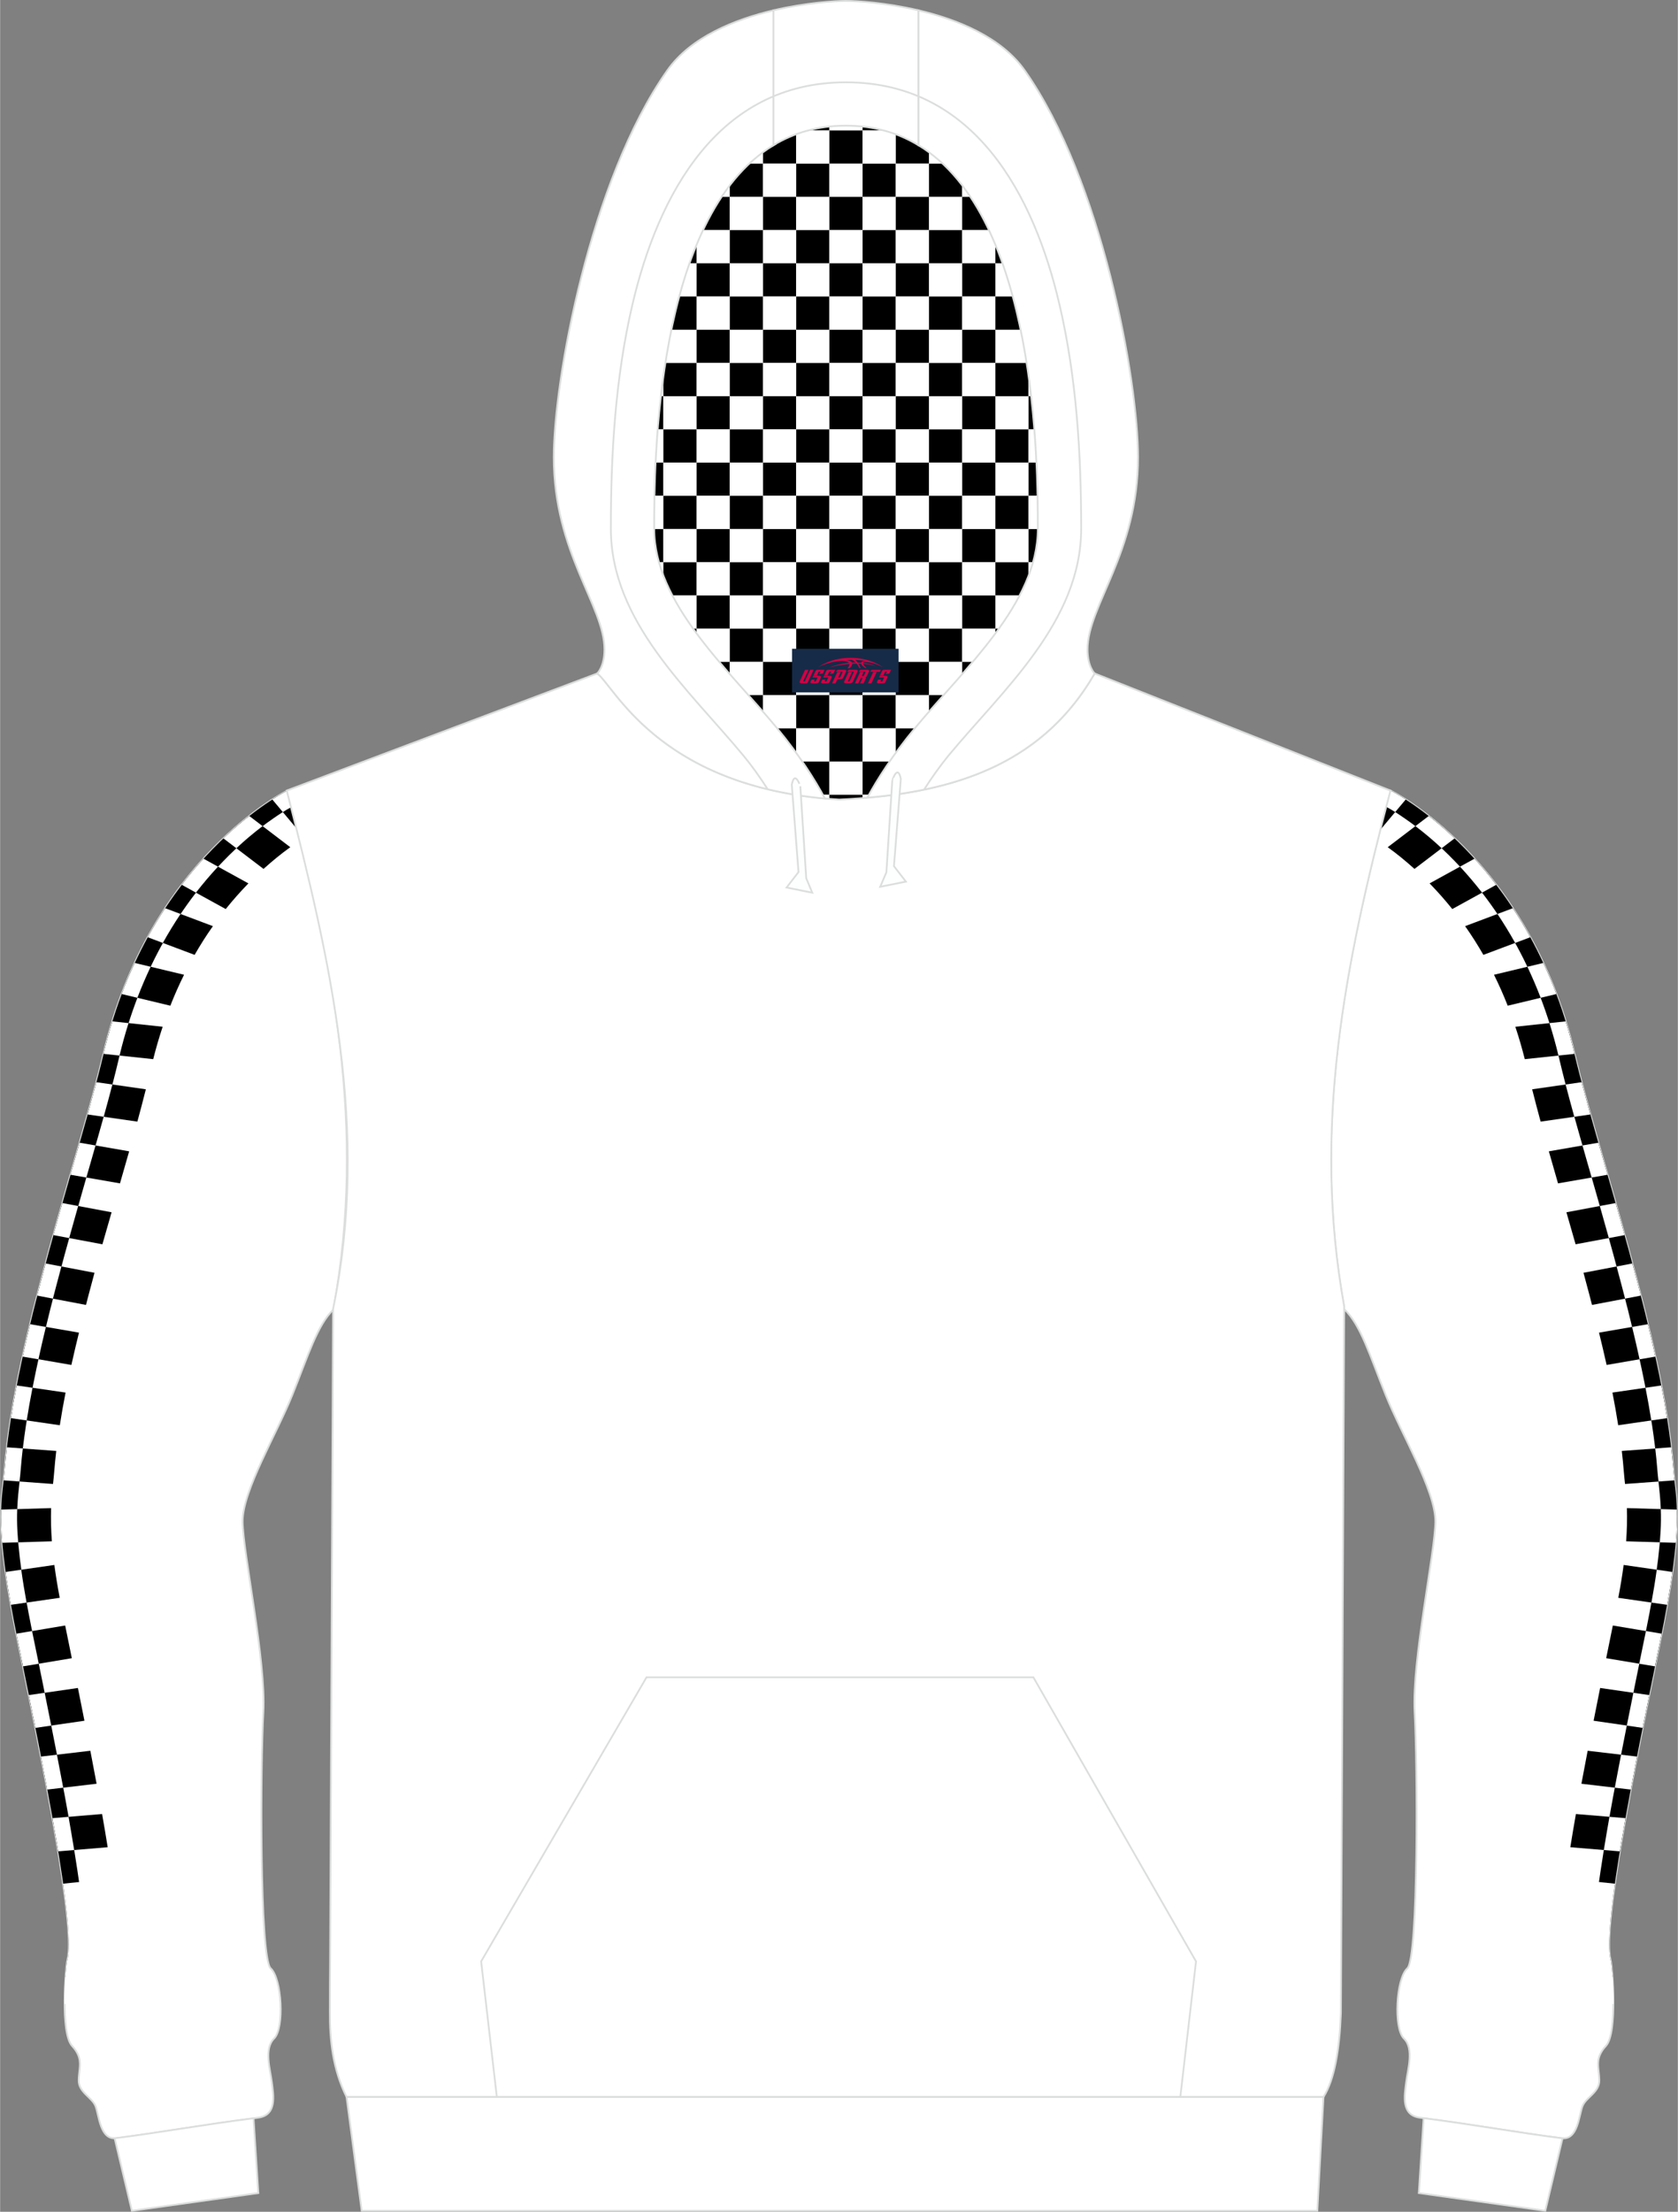 <?xml version="1.0" encoding="utf-8"?>
<!-- Generator: Adobe Illustrator 24.0.1, SVG Export Plug-In . SVG Version: 6.00 Build 0)  -->
<svg xmlns="http://www.w3.org/2000/svg" xmlns:xlink="http://www.w3.org/1999/xlink" version="1.1" id="图层_1" x="0px" y="0px" width="378px" height="498px" viewBox="0 0 378.09 498.19" enable-background="new 0 0 378.09 498.19" xml:space="preserve">
<rect x="0" y="0" width="378.09" height="498.19" fill="#808080" stroke="none"/>
<g>
	
		<path fill-rule="evenodd" clip-rule="evenodd" fill="#FFFFFF" stroke="#DCDDDD" stroke-width="0.4" stroke-miterlimit="22.926" d="   M373.96,370.34c-5.72,27.98-12.97,63.83-11.04,71.11c0.41,1.58,1.64,16.5-1.04,19.38c-2.69,2.91-1.52,4.94-1.49,7.72   s-3,3.83-3.79,5.85c-0.82,2.06-1.01,7.66-4.65,7.22c-9.55-1.2-20.21-3.13-31.98-4.62c-4.27-0.54-3.51-4.91-3.13-7.88   c0.35-2.94,1.87-7.66-0.51-9.97c-2.34-2.34-1.74-13.52,0.79-15.8c2.53-2.31,2.31-46.13,1.64-57.72   c-0.63-11.56,4.62-35.97,4.68-42.9c0.03-6.96-7.62-19.6-11.2-28.52c-3.6-8.96-5.63-15.8-9.36-19.35v-0.57   c-7.24-40.15,0-76.69,10.43-116.22c0,0,31.15,15.26,41.5,59.4c5.41,22.92,19.93,64.37,22.21,93.14   C377.63,338.33,379.71,342.33,373.96,370.34L373.96,370.34z"/>
	<g>
		<g>
			<path fill-rule="evenodd" clip-rule="evenodd" d="M311.02,186.93l5.73-6.85c-2.14-1.38-3.44-2.01-3.44-2.01     C312.53,181.04,311.76,183.99,311.02,186.93z"/>
			<g>
				<path fill-rule="evenodd" clip-rule="evenodd" d="M321.94,183.8l-9.24,7.03c2.06,1.46,4.15,3.2,6.03,4.89l9.04-6.88      C325.69,186.86,323.72,185.19,321.94,183.8z"/>
				<path fill-rule="evenodd" clip-rule="evenodd" d="M332.25,193.42l-10.11,5.56l0.18,0.19c1.74,1.79,3.38,3.66,4.93,5.59      l9.91-5.45C335.52,197.17,333.88,195.21,332.25,193.42z"/>
				<path fill-rule="evenodd" clip-rule="evenodd" d="M340.89,204.57l-10.75,4.04c1.48,2.09,2.85,4.26,4.12,6.47l10.58-3.97      C343.56,208.79,342.24,206.62,340.89,204.57z"/>
				<path fill-rule="evenodd" clip-rule="evenodd" d="M347.76,216.9l-11.11,2.66c1.13,2.27,2.16,4.6,3.09,6.97l10.96-2.63      C349.78,221.46,348.79,219.12,347.76,216.9z"/>
				<path fill-rule="evenodd" clip-rule="evenodd" d="M352.8,230.06l-11.34,1.21c0.8,2.4,1.51,4.84,2.13,7.3l11.19-1.19      C354.19,234.84,353.53,232.41,352.8,230.06z"/>
				<path fill-rule="evenodd" clip-rule="evenodd" d="M356.39,243.76l-11.14,1.6c0.61,2.43,1.25,4.85,1.91,7.28l11.21-1.61      C357.67,248.5,357,246.07,356.39,243.76z"/>
				<path fill-rule="evenodd" clip-rule="evenodd" d="M360.17,257.39l-11.16,1.94c0.68,2.41,1.37,4.82,2.07,7.22l11.16-1.94      C361.53,262.15,360.84,259.73,360.17,257.39z"/>
				<path fill-rule="evenodd" clip-rule="evenodd" d="M364.06,270.98l-11.09,2.08c0.69,2.4,1.39,4.81,2.07,7.21l11.05-2.07      C365.41,275.76,364.73,273.35,364.06,270.98z"/>
				<path fill-rule="evenodd" clip-rule="evenodd" d="M367.83,284.59l-11.01,2.1c0.45,1.65,0.9,3.31,1.33,4.97      c0.2,0.75,0.39,1.51,0.59,2.27l10.99-2.09C369.12,289.41,368.48,287,367.83,284.59z"/>
				<path fill-rule="evenodd" clip-rule="evenodd" d="M371.33,298.27l-11.01,1.9c0.59,2.41,1.17,4.84,1.71,7.28l10.97-1.9      C372.48,303.15,371.92,300.72,371.33,298.27z"/>
				<path fill-rule="evenodd" clip-rule="evenodd" d="M374.35,312.07l-11.01,1.6c0.48,2.45,0.92,4.91,1.3,7.36l11.01-1.6      C375.27,317.02,374.84,314.56,374.35,312.07z"/>
				<path fill-rule="evenodd" clip-rule="evenodd" d="M376.57,326l-11.12,0.82c0.18,1.57,0.34,3.14,0.46,4.69      c0.07,0.92,0.17,1.84,0.27,2.75l11.13-0.82c-0.11-0.92-0.21-1.84-0.29-2.83C376.9,329.11,376.75,327.57,376.57,326z"/>
				<path fill-rule="evenodd" clip-rule="evenodd" d="M377.87,340.03l-11.27-0.34c0.08,2.52,0.01,5.01-0.17,7.48l11.19,0.34      C377.88,344.46,377.93,342.07,377.87,340.03z"/>
				<path fill-rule="evenodd" clip-rule="evenodd" d="M376.86,354.08l-10.99-1.58c-0.33,2.47-0.74,4.93-1.21,7.4l11,1.58      C376.16,358.73,376.55,356.27,376.86,354.08z"/>
				<path fill-rule="evenodd" clip-rule="evenodd" d="M374.44,367.98l-11.01-1.84l-0.39,1.92l-1.11,5.44l11.01,1.84l1.02-5l0,0      C374.13,369.53,374.28,368.75,374.44,367.98z"/>
				<path fill-rule="evenodd" clip-rule="evenodd" d="M371.63,381.81l-11.06-1.6c-0.43,2.14-0.86,4.28-1.28,6.41l-0.19,0.97      l11.06,1.6C370.64,386.73,371.13,384.26,371.63,381.81z"/>
				<path fill-rule="evenodd" clip-rule="evenodd" d="M368.88,395.66l-11.12-1.31c-0.48,2.47-0.95,4.95-1.41,7.43l11.12,1.31      C367.92,400.64,368.4,398.16,368.88,395.66z"/>
			</g>
			<path fill-rule="evenodd" clip-rule="evenodd" d="M366.29,409.53l-11.18-0.93c-0.44,2.49-0.86,4.99-1.26,7.48l11.16,0.93     C365.4,414.62,365.83,412.11,366.29,409.53z"/>
		</g>
		<path fill-rule="evenodd" clip-rule="evenodd" d="M312.36,181.73c1.41,0.74,2.87,1.71,4.14,2.59c4.05,2.78,7.83,6.06,11.25,9.59    c11.95,12.31,19.66,27.79,23.57,44.43c1.85,7.88,4.14,15.72,6.37,23.49c2.66,9.29,5.34,18.57,7.78,27.91    c1.87,7.13,3.61,14.3,5.06,21.53c1.3,6.47,2.39,13.06,2.91,19.64c0.08,1.04,0.2,2.07,0.31,3.1c0.44,3.84,0.66,7.08,0.44,10.98    c-0.47,8.11-2.12,16.66-3.75,24.6c-1.26,6.17-2.52,12.34-3.75,18.52c-2.18,10.98-4.32,22.04-5.99,33.1    c-0.63,4.17-1.21,8.41-1.52,12.62c-0.19,2.58-0.39,6.1,0.27,8.6l0.97,3.65l2.93-0.78c-0.14-1.95-0.32-3.41-0.43-3.85    c-1.93-7.28,5.31-43.13,11.04-71.11l0,0c5.75-28.01,3.67-32.01,3.06-39.73c-2.28-28.77-16.8-70.22-22.21-93.14    c-10.34-44.14-41.5-59.4-41.5-59.4C312.99,179.29,312.67,180.51,312.36,181.73z"/>
		<g>
			<path fill-rule="evenodd" clip-rule="evenodd" fill="#FFFFFF" d="M312.36,181.73c0.67,0.35,1.36,0.76,2.03,1.18l2.37-2.83     c-2.14-1.38-3.44-2.01-3.44-2.01C312.99,179.29,312.67,180.51,312.36,181.73z"/>
			<g>
				<path fill-rule="evenodd" clip-rule="evenodd" fill="#FFFFFF" d="M321.94,183.8l-3,2.28c2.05,1.55,4.03,3.22,5.91,4.98      l2.92-2.22C325.69,186.86,323.72,185.19,321.94,183.8z"/>
				<path fill-rule="evenodd" clip-rule="evenodd" fill="#FFFFFF" d="M332.25,193.42l-3.26,1.79c1.75,1.88,3.41,3.84,4.97,5.85      l3.19-1.76C335.52,197.17,333.88,195.21,332.25,193.42z"/>
				<path fill-rule="evenodd" clip-rule="evenodd" fill="#FFFFFF" d="M340.89,204.57l-3.46,1.3c1.42,2.12,2.75,4.3,3.99,6.52      l3.41-1.28C343.56,208.79,342.24,206.62,340.89,204.57z"/>
				<path fill-rule="evenodd" clip-rule="evenodd" fill="#FFFFFF" d="M347.76,216.9l-3.58,0.86c1.08,2.29,2.08,4.62,2.99,6.99      l3.54-0.85C349.78,221.46,348.79,219.12,347.76,216.9z"/>
				<path fill-rule="evenodd" clip-rule="evenodd" fill="#FFFFFF" d="M352.8,230.06l-3.65,0.39c0.76,2.41,1.44,4.85,2.03,7.31      l3.61-0.38C354.19,234.84,353.53,232.41,352.8,230.06z"/>
				<path fill-rule="evenodd" clip-rule="evenodd" fill="#FFFFFF" d="M356.39,243.76l-3.6,0.52c0.63,2.43,1.29,4.85,1.96,7.27      l3.61-0.52C357.67,248.5,357,246.07,356.39,243.76z"/>
				<path fill-rule="evenodd" clip-rule="evenodd" fill="#FFFFFF" d="M360.17,257.39l-3.58,0.62l1.09,3.82l0.98,3.4l3.58-0.62      C361.53,262.15,360.84,259.73,360.17,257.39z"/>
				<path fill-rule="evenodd" clip-rule="evenodd" fill="#FFFFFF" d="M364.06,270.98l-3.56,0.67c0.68,2.4,1.36,4.81,2.03,7.22      l3.56-0.67C365.41,275.76,364.73,273.35,364.06,270.98z"/>
				<path fill-rule="evenodd" clip-rule="evenodd" fill="#FFFFFF" d="M367.83,284.59l-3.55,0.68c0.4,1.49,0.8,2.98,1.19,4.47      c0.24,0.92,0.48,1.84,0.72,2.77l3.55-0.68C369.12,289.41,368.48,287,367.83,284.59z"/>
				<path fill-rule="evenodd" clip-rule="evenodd" fill="#FFFFFF" d="M371.33,298.27l-3.55,0.62c0.58,2.42,1.15,4.85,1.68,7.29      l3.55-0.61C372.48,303.15,371.92,300.72,371.33,298.27z"/>
				<path fill-rule="evenodd" clip-rule="evenodd" fill="#FFFFFF" d="M374.35,312.07l-3.56,0.52c0.48,2.44,0.92,4.89,1.31,7.36      l3.55-0.52C375.27,317.02,374.84,314.56,374.35,312.07z"/>
				<path fill-rule="evenodd" clip-rule="evenodd" fill="#FFFFFF" d="M376.57,326l-3.58,0.26c0.18,1.55,0.34,3.1,0.46,4.65      c0.07,0.93,0.17,1.86,0.28,2.79l3.59-0.26c-0.11-0.92-0.21-1.84-0.29-2.83C376.9,329.11,376.75,327.57,376.57,326z"/>
				<path fill-rule="evenodd" clip-rule="evenodd" fill="#FFFFFF" d="M377.87,340.03l-3.63-0.11c0.06,1.63,0.05,3.28-0.05,5.06      c-0.05,0.8-0.1,1.61-0.17,2.42l3.6,0.11C377.88,344.46,377.93,342.07,377.87,340.03z"/>
				<path fill-rule="evenodd" clip-rule="evenodd" fill="#FFFFFF" d="M376.86,354.08l-3.53-0.51c-0.34,2.47-0.75,4.95-1.2,7.4      l3.54,0.51C376.16,358.73,376.55,356.27,376.86,354.08z"/>
				<path fill-rule="evenodd" clip-rule="evenodd" fill="#FFFFFF" d="M374.44,367.98l-3.55-0.59c-0.15,0.74-0.3,1.47-0.45,2.19      l-1.06,5.17l3.55,0.59l1.02-5l0,0C374.13,369.53,374.29,368.75,374.44,367.98z"/>
				<path fill-rule="evenodd" clip-rule="evenodd" fill="#FFFFFF" d="M371.63,381.81l-3.57-0.52c-0.46,2.27-0.91,4.53-1.36,6.8      l-0.12,0.59l3.57,0.52C370.64,386.73,371.13,384.26,371.63,381.81z"/>
				<path fill-rule="evenodd" clip-rule="evenodd" fill="#FFFFFF" d="M368.88,395.66l-3.59-0.42c-0.48,2.47-0.96,4.95-1.42,7.43      l3.6,0.42C367.92,400.65,368.4,398.16,368.88,395.66z"/>
			</g>
			<path fill-rule="evenodd" clip-rule="evenodd" fill="#FFFFFF" d="M366.29,409.53l-3.62-0.3c-0.44,2.49-0.86,4.99-1.27,7.48     l3.6,0.3C365.4,414.62,365.83,412.11,366.29,409.53z"/>
		</g>
		<path fill-rule="evenodd" clip-rule="evenodd" fill="#FFFFFF" d="M363.89,424.29l-6.89-0.72l-4.81,25.82l11.38,2.02    c0.03-4.55-0.42-9.12-0.64-9.96C362.23,438.84,362.72,432.56,363.89,424.29z"/>
	</g>
	
		<path fill-rule="evenodd" clip-rule="evenodd" fill="#FFFFFF" stroke="#DCDDDD" stroke-width="0.4" stroke-miterlimit="22.926" d="   M4.13,370.34c5.72,27.98,12.97,63.83,11.04,71.11c-0.41,1.58-1.64,16.5,1.04,19.38c2.69,2.91,1.52,4.94,1.49,7.72s3,3.83,3.79,5.85   c0.82,2.06,1.01,7.66,4.65,7.22c9.55-1.2,20.21-3.13,31.98-4.62c4.27-0.54,3.51-4.91,3.13-7.88c-0.35-2.94-1.87-7.66,0.51-9.97   c2.34-2.34,1.74-13.52-0.79-15.8c-2.53-2.31-2.31-46.13-1.64-57.72c0.63-11.56-4.62-35.97-4.68-42.9   c-0.03-6.96,7.62-19.6,11.2-28.52c3.6-8.96,5.63-15.8,9.36-19.35v-0.57c7.24-40.15,0-76.69-10.43-116.22c0,0-31.15,15.26-41.5,59.4   c-5.41,22.92-19.93,64.37-22.21,93.14C0.46,338.33-1.62,342.33,4.13,370.34L4.13,370.34z"/>
	<g>
		<g>
			<path fill-rule="evenodd" clip-rule="evenodd" d="M67.07,186.93l-5.73-6.85c2.14-1.38,3.44-2.01,3.44-2.01     C65.56,181.04,66.33,183.99,67.07,186.93z"/>
			<g>
				<path fill-rule="evenodd" clip-rule="evenodd" d="M56.15,183.8l9.24,7.03c-2.06,1.46-4.15,3.2-6.03,4.89l-9.04-6.88      C52.4,186.86,54.37,185.19,56.15,183.8z"/>
				<path fill-rule="evenodd" clip-rule="evenodd" d="M45.84,193.42l10.11,5.56l-0.18,0.19c-1.74,1.79-3.38,3.66-4.93,5.59      l-9.91-5.45C42.57,197.17,44.22,195.21,45.84,193.42z"/>
				<path fill-rule="evenodd" clip-rule="evenodd" d="M37.2,204.57l10.75,4.04c-1.48,2.09-2.85,4.26-4.12,6.47l-10.58-3.97      C34.54,208.79,35.86,206.62,37.2,204.57z"/>
				<path fill-rule="evenodd" clip-rule="evenodd" d="M30.34,216.9l11.11,2.66c-1.13,2.27-2.16,4.6-3.09,6.97L27.4,223.9      C28.32,221.46,29.3,219.12,30.34,216.9z"/>
				<path fill-rule="evenodd" clip-rule="evenodd" d="M25.29,230.06l11.34,1.21c-0.8,2.4-1.51,4.84-2.13,7.3l-11.19-1.19      C23.9,234.84,24.57,232.41,25.29,230.06z"/>
				<path fill-rule="evenodd" clip-rule="evenodd" d="M21.7,243.76l11.14,1.6c-0.61,2.43-1.25,4.85-1.91,7.28l-11.21-1.61      C20.43,248.5,21.09,246.07,21.7,243.76z"/>
				<path fill-rule="evenodd" clip-rule="evenodd" d="M17.92,257.39l11.16,1.94c-0.68,2.41-1.37,4.82-2.07,7.22l-11.16-1.94      C16.56,262.15,17.25,259.73,17.92,257.39z"/>
				<path fill-rule="evenodd" clip-rule="evenodd" d="M14.03,270.98l11.09,2.08c-0.69,2.4-1.39,4.81-2.07,7.21L12,278.2      C12.68,275.76,13.36,273.35,14.03,270.98z"/>
				<path fill-rule="evenodd" clip-rule="evenodd" d="M10.26,284.59l11.01,2.1c-0.45,1.65-0.9,3.31-1.33,4.97      c-0.2,0.75-0.39,1.51-0.59,2.27l-10.99-2.09C8.97,289.41,9.61,287,10.26,284.59z"/>
				<path fill-rule="evenodd" clip-rule="evenodd" d="M6.76,298.27l11.01,1.9c-0.59,2.41-1.17,4.84-1.71,7.28l-10.97-1.9      C5.61,303.15,6.17,300.72,6.76,298.27z"/>
				<path fill-rule="evenodd" clip-rule="evenodd" d="M3.74,312.07l11.01,1.6c-0.48,2.45-0.92,4.91-1.3,7.36l-11.01-1.6      C2.82,317.02,3.25,314.56,3.74,312.07z"/>
				<path fill-rule="evenodd" clip-rule="evenodd" d="M1.53,326l11.12,0.82c-0.18,1.57-0.34,3.14-0.46,4.69      c-0.07,0.92-0.17,1.84-0.27,2.75l-11.13-0.82c0.11-0.92,0.21-1.84,0.29-2.83C1.19,329.11,1.34,327.57,1.53,326z"/>
				<path fill-rule="evenodd" clip-rule="evenodd" d="M0.22,340.03l11.27-0.34c-0.08,2.52-0.01,5.01,0.17,7.48l-11.19,0.34      C0.21,344.46,0.16,342.07,0.22,340.03z"/>
				<path fill-rule="evenodd" clip-rule="evenodd" d="M1.23,354.08l10.99-1.58c0.33,2.47,0.74,4.93,1.21,7.4l-11,1.58      C1.94,358.73,1.54,356.27,1.23,354.08z"/>
				<path fill-rule="evenodd" clip-rule="evenodd" d="M3.65,367.98l11.01-1.84l0.39,1.92l1.11,5.44l-11.01,1.84l-1.02-5l0,0      C3.97,369.53,3.81,368.75,3.65,367.98z"/>
				<path fill-rule="evenodd" clip-rule="evenodd" d="M6.47,381.81l11.06-1.6c0.43,2.14,0.86,4.28,1.28,6.41l0.19,0.97l-11.06,1.6      C7.45,386.73,6.96,384.26,6.47,381.81z"/>
				<path fill-rule="evenodd" clip-rule="evenodd" d="M9.21,395.66l11.12-1.31c0.48,2.47,0.95,4.95,1.41,7.43l-11.12,1.31      C10.17,400.64,9.69,398.16,9.21,395.66z"/>
			</g>
			<path fill-rule="evenodd" clip-rule="evenodd" d="M11.8,409.53l11.18-0.93c0.44,2.49,0.86,4.99,1.26,7.48l-11.16,0.93     C12.69,414.62,12.26,412.11,11.8,409.53z"/>
		</g>
		<path fill-rule="evenodd" clip-rule="evenodd" d="M65.74,181.73c-1.41,0.74-2.87,1.71-4.14,2.59c-4.05,2.78-7.83,6.06-11.25,9.59    c-11.95,12.31-19.66,27.79-23.57,44.43c-1.85,7.88-4.14,15.72-6.37,23.49c-2.66,9.29-5.34,18.57-7.78,27.91    c-1.87,7.13-3.61,14.3-5.06,21.53c-1.3,6.47-2.39,13.06-2.91,19.64c-0.08,1.04-0.2,2.07-0.31,3.1c-0.44,3.84-0.66,7.08-0.44,10.98    c0.47,8.11,2.12,16.66,3.75,24.6c1.26,6.17,2.52,12.34,3.75,18.52c2.18,10.98,4.32,22.04,5.99,33.1    c0.63,4.17,1.21,8.41,1.52,12.62c0.19,2.58,0.39,6.1-0.27,8.6l-0.97,3.65l-2.93-0.78c0.14-1.95,0.32-3.41,0.43-3.85    c1.93-7.28-5.31-43.13-11.04-71.11l0,0c-5.75-28.01-3.67-32.01-3.06-39.73c2.28-28.77,16.8-70.22,22.21-93.14    c10.34-44.14,41.5-59.4,41.5-59.4C65.1,179.29,65.42,180.51,65.74,181.73z"/>
		<g>
			<path fill-rule="evenodd" clip-rule="evenodd" fill="#FFFFFF" d="M65.74,181.73c-0.67,0.35-1.36,0.76-2.03,1.18l-2.37-2.83     c2.14-1.38,3.44-2.01,3.44-2.01C65.1,179.29,65.42,180.51,65.74,181.73z"/>
			<g>
				<path fill-rule="evenodd" clip-rule="evenodd" fill="#FFFFFF" d="M56.15,183.8l3,2.28c-2.05,1.55-4.03,3.22-5.91,4.98      l-2.92-2.22C52.4,186.86,54.37,185.19,56.15,183.8z"/>
				<path fill-rule="evenodd" clip-rule="evenodd" fill="#FFFFFF" d="M45.84,193.42l3.26,1.79c-1.75,1.88-3.41,3.84-4.97,5.85      l-3.19-1.76C42.57,197.17,44.22,195.21,45.84,193.42z"/>
				<path fill-rule="evenodd" clip-rule="evenodd" fill="#FFFFFF" d="M37.2,204.57l3.46,1.3c-1.42,2.12-2.75,4.3-3.99,6.52      l-3.41-1.28C34.54,208.79,35.86,206.62,37.2,204.57z"/>
				<path fill-rule="evenodd" clip-rule="evenodd" fill="#FFFFFF" d="M30.34,216.9l3.58,0.86c-1.08,2.29-2.08,4.62-2.99,6.99      l-3.54-0.85C28.32,221.46,29.3,219.12,30.34,216.9z"/>
				<path fill-rule="evenodd" clip-rule="evenodd" fill="#FFFFFF" d="M25.29,230.06l3.65,0.39c-0.76,2.41-1.44,4.85-2.03,7.31      l-3.61-0.38C23.9,234.84,24.57,232.41,25.29,230.06z"/>
				<path fill-rule="evenodd" clip-rule="evenodd" fill="#FFFFFF" d="M21.7,243.76l3.6,0.52c-0.63,2.43-1.29,4.85-1.96,7.27      l-3.61-0.52C20.43,248.5,21.09,246.07,21.7,243.76z"/>
				<path fill-rule="evenodd" clip-rule="evenodd" fill="#FFFFFF" d="M17.92,257.39l3.58,0.62l-1.09,3.82l-0.98,3.4l-3.58-0.62      C16.56,262.15,17.25,259.73,17.92,257.39z"/>
				<path fill-rule="evenodd" clip-rule="evenodd" fill="#FFFFFF" d="M14.03,270.98l3.56,0.67c-0.68,2.4-1.36,4.81-2.03,7.22      L12,278.2C12.68,275.76,13.36,273.35,14.03,270.98z"/>
				<path fill-rule="evenodd" clip-rule="evenodd" fill="#FFFFFF" d="M10.26,284.59l3.55,0.68c-0.4,1.49-0.8,2.98-1.19,4.47      c-0.24,0.92-0.48,1.84-0.72,2.77l-3.55-0.68C8.98,289.41,9.61,287,10.26,284.59z"/>
				<path fill-rule="evenodd" clip-rule="evenodd" fill="#FFFFFF" d="M6.76,298.27l3.55,0.62c-0.58,2.42-1.15,4.85-1.68,7.29      l-3.55-0.61C5.61,303.15,6.17,300.72,6.76,298.27z"/>
				<path fill-rule="evenodd" clip-rule="evenodd" fill="#FFFFFF" d="M3.74,312.07l3.56,0.52c-0.48,2.44-0.92,4.89-1.31,7.36      l-3.55-0.52C2.82,317.02,3.25,314.56,3.74,312.07z"/>
				<path fill-rule="evenodd" clip-rule="evenodd" fill="#FFFFFF" d="M1.53,326l3.58,0.26c-0.18,1.55-0.34,3.1-0.46,4.65      c-0.07,0.93-0.17,1.86-0.28,2.79l-3.59-0.26c0.11-0.92,0.21-1.84,0.29-2.83C1.19,329.11,1.34,327.57,1.53,326z"/>
				<path fill-rule="evenodd" clip-rule="evenodd" fill="#FFFFFF" d="M0.22,340.03l3.63-0.11c-0.06,1.63-0.05,3.28,0.05,5.06      c0.05,0.8,0.1,1.61,0.17,2.42l-3.6,0.11C0.21,344.46,0.16,342.07,0.22,340.03z"/>
				<path fill-rule="evenodd" clip-rule="evenodd" fill="#FFFFFF" d="M1.23,354.08l3.53-0.51c0.34,2.47,0.75,4.95,1.2,7.4      l-3.54,0.51C1.94,358.73,1.54,356.27,1.23,354.08z"/>
				<path fill-rule="evenodd" clip-rule="evenodd" fill="#FFFFFF" d="M3.65,367.98l3.55-0.59c0.15,0.74,0.3,1.47,0.45,2.19      l1.06,5.17l-3.55,0.59l-1.02-5l0,0C3.97,369.53,3.81,368.75,3.65,367.98z"/>
				<path fill-rule="evenodd" clip-rule="evenodd" fill="#FFFFFF" d="M6.47,381.81l3.57-0.52c0.46,2.27,0.91,4.53,1.36,6.8      l0.12,0.59l-3.57,0.52C7.45,386.73,6.96,384.26,6.47,381.81z"/>
				<path fill-rule="evenodd" clip-rule="evenodd" fill="#FFFFFF" d="M9.21,395.66l3.59-0.42c0.48,2.47,0.96,4.95,1.42,7.43      l-3.6,0.42C10.17,400.65,9.69,398.16,9.21,395.66z"/>
			</g>
			<path fill-rule="evenodd" clip-rule="evenodd" fill="#FFFFFF" d="M11.8,409.53l3.62-0.3c0.44,2.49,0.86,4.99,1.27,7.48l-3.6,0.3     C12.69,414.62,12.26,412.11,11.8,409.53z"/>
		</g>
		<path fill-rule="evenodd" clip-rule="evenodd" fill="#FFFFFF" d="M14.2,424.29l6.89-0.72l4.81,25.82l-11.38,2.02    c-0.03-4.55,0.42-9.12,0.64-9.96C15.86,438.84,15.37,432.56,14.2,424.29z"/>
	</g>
	<path fill-rule="evenodd" clip-rule="evenodd" fill="#FFFFFF" d="M201.34,179.05L201.34,179.05l-0.44,0.06L201.34,179.05   L201.34,179.05z M195.42,179.68c2.28-4.18,5.72-9.62,10.72-15.64c11.14-13.46,27.71-28.05,27.71-44.99   c0-14.44-0.19-70.22-26.92-86.34c-4.58-2.78-9.99-4.4-16.33-4.4c-6.33,0-11.71,1.61-16.33,4.4c-26.7,16.12-26.89,71.9-26.89,86.34   c0,16.94,16.58,31.53,27.71,44.99c5.06,6.11,8.51,11.62,10.78,15.83c1.04,0.09,2.12,0.16,3.19,0.22   C191.25,180,193.34,179.87,195.42,179.68L195.42,179.68L195.42,179.68z M185.86,179.87c-0.35-0.03-0.66-0.06-1.01-0.13   C185.2,179.81,185.52,179.84,185.86,179.87L185.86,179.87L185.86,179.87z M184.28,179.71L184.28,179.71   c-1.48-0.15-2.91-0.34-4.3-0.57l0,0C181.37,179.36,182.79,179.55,184.28,179.71z"/>
	<g>
		<path fill-rule="evenodd" clip-rule="evenodd" d="M186.88,28.51v0.88h-4.78C183.63,28.98,185.22,28.68,186.88,28.51z"/>
		<path fill-rule="evenodd" clip-rule="evenodd" fill="#FFFFFF" d="M194.36,28.51v0.87h-7.48V28.5c1.2-0.13,2.45-0.19,3.73-0.19    C191.9,28.31,193.15,28.38,194.36,28.51z"/>
		<path fill-rule="evenodd" clip-rule="evenodd" d="M199.11,29.39h-4.75v-0.87C196.01,28.69,197.6,28.98,199.11,29.39z"/>
		<path fill-rule="evenodd" clip-rule="evenodd" fill="#FFFFFF" d="M171.92,34.29v2.57h-3.08    C169.82,35.95,170.84,35.08,171.92,34.29z"/>
		<path fill-rule="evenodd" clip-rule="evenodd" d="M179.4,30.24v6.62h-7.48v-2.57c0.76-0.56,1.55-1.09,2.36-1.58    C175.89,31.74,177.6,30.91,179.4,30.24z"/>
		<path fill-rule="evenodd" clip-rule="evenodd" fill="#FFFFFF" d="M182.1,29.39h4.78v7.48h-7.48v-6.62    C180.28,29.92,181.18,29.63,182.1,29.39z"/>
		<rect x="186.88" y="29.39" fill-rule="evenodd" clip-rule="evenodd" width="7.48" height="7.48"/>
		<path fill-rule="evenodd" clip-rule="evenodd" fill="#FFFFFF" d="M194.36,29.39h4.75c0.94,0.25,1.85,0.54,2.73,0.87v6.61h-7.48    V29.39z"/>
		<path fill-rule="evenodd" clip-rule="evenodd" d="M209.33,34.31v2.55h-7.48v-6.61c1.8,0.67,3.5,1.49,5.09,2.46    C207.76,33.21,208.55,33.75,209.33,34.31z"/>
		<path fill-rule="evenodd" clip-rule="evenodd" fill="#FFFFFF" d="M212.39,36.87h-3.06v-2.55    C210.39,35.1,211.41,35.95,212.39,36.87z"/>
		<path fill-rule="evenodd" clip-rule="evenodd" fill="#FFFFFF" d="M164.44,41.75v2.6h-1.85C163.18,43.45,163.79,42.59,164.44,41.75    z"/>
		<path fill-rule="evenodd" clip-rule="evenodd" d="M168.83,36.87h3.08v7.48h-7.48v-2.6C165.79,39.98,167.26,38.34,168.83,36.87z"/>
		<rect x="171.92" y="36.87" fill-rule="evenodd" clip-rule="evenodd" fill="#FFFFFF" width="7.48" height="7.48"/>
		<rect x="179.4" y="36.87" fill-rule="evenodd" clip-rule="evenodd" width="7.48" height="7.48"/>
		<rect x="186.88" y="36.87" fill-rule="evenodd" clip-rule="evenodd" fill="#FFFFFF" width="7.48" height="7.48"/>
		<rect x="194.36" y="36.87" fill-rule="evenodd" clip-rule="evenodd" width="7.48" height="7.48"/>
		<rect x="201.84" y="36.87" fill-rule="evenodd" clip-rule="evenodd" fill="#FFFFFF" width="7.48" height="7.48"/>
		<path fill-rule="evenodd" clip-rule="evenodd" d="M209.33,36.87h3.06c1.59,1.48,3.06,3.13,4.42,4.91v2.58h-7.48V36.87z"/>
		<path fill-rule="evenodd" clip-rule="evenodd" fill="#FFFFFF" d="M218.64,44.35h-1.83v-2.58    C217.44,42.6,218.05,43.46,218.64,44.35z"/>
		<path fill-rule="evenodd" clip-rule="evenodd" d="M162.59,44.35h1.85v7.48h-6.03C159.65,49.19,161.04,46.68,162.59,44.35z"/>
		<rect x="164.44" y="44.35" fill-rule="evenodd" clip-rule="evenodd" fill="#FFFFFF" width="7.48" height="7.48"/>
		<rect x="171.92" y="44.35" fill-rule="evenodd" clip-rule="evenodd" width="7.48" height="7.48"/>
		<rect x="179.4" y="44.35" fill-rule="evenodd" clip-rule="evenodd" fill="#FFFFFF" width="7.48" height="7.48"/>
		<rect x="186.88" y="44.35" fill-rule="evenodd" clip-rule="evenodd" width="7.48" height="7.48"/>
		<rect x="194.36" y="44.35" fill-rule="evenodd" clip-rule="evenodd" fill="#FFFFFF" width="7.48" height="7.48"/>
		<rect x="201.84" y="44.35" fill-rule="evenodd" clip-rule="evenodd" width="7.48" height="7.48"/>
		<rect x="209.33" y="44.35" fill-rule="evenodd" clip-rule="evenodd" fill="#FFFFFF" width="7.48" height="7.48"/>
		<path fill-rule="evenodd" clip-rule="evenodd" d="M216.81,44.35h1.83c1.55,2.33,2.93,4.84,4.18,7.48h-6.02v-7.48H216.81z"/>
		<path fill-rule="evenodd" clip-rule="evenodd" d="M156.95,55.12v4.19h-1.6C155.85,57.89,156.39,56.49,156.95,55.12z"/>
		<path fill-rule="evenodd" clip-rule="evenodd" fill="#FFFFFF" d="M158.41,51.83h6.03v7.48h-7.48v-4.19    C157.42,54,157.9,52.91,158.41,51.83z"/>
		<rect x="164.44" y="51.83" fill-rule="evenodd" clip-rule="evenodd" width="7.48" height="7.48"/>
		<rect x="171.92" y="51.83" fill-rule="evenodd" clip-rule="evenodd" fill="#FFFFFF" width="7.48" height="7.48"/>
		<rect x="179.4" y="51.83" fill-rule="evenodd" clip-rule="evenodd" width="7.48" height="7.48"/>
		<rect x="186.88" y="51.83" fill-rule="evenodd" clip-rule="evenodd" fill="#FFFFFF" width="7.48" height="7.48"/>
		<rect x="194.36" y="51.83" fill-rule="evenodd" clip-rule="evenodd" width="7.48" height="7.48"/>
		<rect x="201.84" y="51.83" fill-rule="evenodd" clip-rule="evenodd" fill="#FFFFFF" width="7.48" height="7.48"/>
		<rect x="209.33" y="51.83" fill-rule="evenodd" clip-rule="evenodd" width="7.48" height="7.48"/>
		<path fill-rule="evenodd" clip-rule="evenodd" fill="#FFFFFF" d="M216.81,51.83h6.02c0.51,1.08,1,2.19,1.46,3.31v4.17h-7.48    L216.81,51.83L216.81,51.83z"/>
		<path fill-rule="evenodd" clip-rule="evenodd" d="M225.88,59.31h-1.59v-4.17C224.85,56.51,225.38,57.9,225.88,59.31z"/>
		<path fill-rule="evenodd" clip-rule="evenodd" fill="#FFFFFF" d="M155.35,59.31h1.6v7.48h-3.92    C153.72,64.25,154.49,61.75,155.35,59.31z"/>
		<rect x="156.95" y="59.31" fill-rule="evenodd" clip-rule="evenodd" width="7.48" height="7.48"/>
		<rect x="164.44" y="59.31" fill-rule="evenodd" clip-rule="evenodd" fill="#FFFFFF" width="7.48" height="7.48"/>
		<rect x="171.92" y="59.31" fill-rule="evenodd" clip-rule="evenodd" width="7.48" height="7.48"/>
		<rect x="179.4" y="59.31" fill-rule="evenodd" clip-rule="evenodd" fill="#FFFFFF" width="7.48" height="7.48"/>
		<rect x="186.88" y="59.31" fill-rule="evenodd" clip-rule="evenodd" width="7.48" height="7.48"/>
		<rect x="194.36" y="59.31" fill-rule="evenodd" clip-rule="evenodd" fill="#FFFFFF" width="7.48" height="7.48"/>
		<rect x="201.84" y="59.31" fill-rule="evenodd" clip-rule="evenodd" width="7.48" height="7.48"/>
		<rect x="209.33" y="59.31" fill-rule="evenodd" clip-rule="evenodd" fill="#FFFFFF" width="7.48" height="7.48"/>
		<rect x="216.81" y="59.31" fill-rule="evenodd" clip-rule="evenodd" width="7.48" height="7.48"/>
		<path fill-rule="evenodd" clip-rule="evenodd" fill="#FFFFFF" d="M224.29,59.31h1.59c0.86,2.44,1.63,4.94,2.32,7.48h-3.91V59.31z"/>
		<path fill-rule="evenodd" clip-rule="evenodd" d="M153.04,66.79h3.92v7.48h-5.69C151.79,71.77,152.37,69.26,153.04,66.79z"/>
		<rect x="156.95" y="66.79" fill-rule="evenodd" clip-rule="evenodd" fill="#FFFFFF" width="7.48" height="7.48"/>
		<rect x="164.44" y="66.79" fill-rule="evenodd" clip-rule="evenodd" width="7.48" height="7.48"/>
		<rect x="171.92" y="66.79" fill-rule="evenodd" clip-rule="evenodd" fill="#FFFFFF" width="7.48" height="7.48"/>
		<rect x="179.4" y="66.79" fill-rule="evenodd" clip-rule="evenodd" width="7.48" height="7.48"/>
		<rect x="186.88" y="66.79" fill-rule="evenodd" clip-rule="evenodd" fill="#FFFFFF" width="7.48" height="7.48"/>
		<rect x="194.36" y="66.79" fill-rule="evenodd" clip-rule="evenodd" width="7.48" height="7.48"/>
		<rect x="201.84" y="66.79" fill-rule="evenodd" clip-rule="evenodd" fill="#FFFFFF" width="7.48" height="7.48"/>
		<rect x="209.33" y="66.79" fill-rule="evenodd" clip-rule="evenodd" width="7.48" height="7.48"/>
		<rect x="216.81" y="66.79" fill-rule="evenodd" clip-rule="evenodd" fill="#FFFFFF" width="7.48" height="7.48"/>
		<path fill-rule="evenodd" clip-rule="evenodd" d="M224.29,66.79h3.91c0.67,2.47,1.25,4.97,1.77,7.48h-5.68L224.29,66.79    L224.29,66.79z"/>
		<path fill-rule="evenodd" clip-rule="evenodd" fill="#FFFFFF" d="M151.27,74.28h5.69v7.48h-7.04    C150.3,79.28,150.75,76.77,151.27,74.28z"/>
		<rect x="156.95" y="74.28" fill-rule="evenodd" clip-rule="evenodd" width="7.48" height="7.48"/>
		<rect x="164.44" y="74.28" fill-rule="evenodd" clip-rule="evenodd" fill="#FFFFFF" width="7.48" height="7.48"/>
		<rect x="171.92" y="74.28" fill-rule="evenodd" clip-rule="evenodd" width="7.48" height="7.48"/>
		<rect x="179.4" y="74.28" fill-rule="evenodd" clip-rule="evenodd" fill="#FFFFFF" width="7.48" height="7.48"/>
		<rect x="186.88" y="74.28" fill-rule="evenodd" clip-rule="evenodd" width="7.48" height="7.48"/>
		<rect x="194.36" y="74.28" fill-rule="evenodd" clip-rule="evenodd" fill="#FFFFFF" width="7.48" height="7.48"/>
		<rect x="201.84" y="74.28" fill-rule="evenodd" clip-rule="evenodd" width="7.48" height="7.48"/>
		<rect x="209.33" y="74.28" fill-rule="evenodd" clip-rule="evenodd" fill="#FFFFFF" width="7.48" height="7.48"/>
		<rect x="216.81" y="74.28" fill-rule="evenodd" clip-rule="evenodd" width="7.48" height="7.48"/>
		<path fill-rule="evenodd" clip-rule="evenodd" fill="#FFFFFF" d="M224.29,74.28h5.68c0.52,2.5,0.97,5,1.35,7.48h-7.04    L224.29,74.28L224.29,74.28z"/>
		<path fill-rule="evenodd" clip-rule="evenodd" fill="#FFFFFF" d="M149.47,84.74v4.5h-0.57C149.07,87.76,149.26,86.26,149.47,84.74    z"/>
		<path fill-rule="evenodd" clip-rule="evenodd" d="M149.91,81.76h7.04v7.48h-7.48v-4.5C149.61,83.75,149.76,82.76,149.91,81.76z"/>
		<rect x="156.95" y="81.76" fill-rule="evenodd" clip-rule="evenodd" fill="#FFFFFF" width="7.48" height="7.48"/>
		<rect x="164.44" y="81.76" fill-rule="evenodd" clip-rule="evenodd" width="7.48" height="7.48"/>
		<rect x="171.92" y="81.76" fill-rule="evenodd" clip-rule="evenodd" fill="#FFFFFF" width="7.48" height="7.48"/>
		<rect x="179.4" y="81.76" fill-rule="evenodd" clip-rule="evenodd" width="7.48" height="7.48"/>
		<rect x="186.88" y="81.76" fill-rule="evenodd" clip-rule="evenodd" fill="#FFFFFF" width="7.48" height="7.48"/>
		<rect x="194.36" y="81.76" fill-rule="evenodd" clip-rule="evenodd" width="7.48" height="7.48"/>
		<rect x="201.84" y="81.76" fill-rule="evenodd" clip-rule="evenodd" fill="#FFFFFF" width="7.48" height="7.48"/>
		<rect x="209.33" y="81.76" fill-rule="evenodd" clip-rule="evenodd" width="7.48" height="7.48"/>
		<rect x="216.81" y="81.76" fill-rule="evenodd" clip-rule="evenodd" fill="#FFFFFF" width="7.48" height="7.48"/>
		<path fill-rule="evenodd" clip-rule="evenodd" d="M224.29,81.76h7.04c0.16,1,0.31,2,0.44,2.99v4.49h-7.48V81.76z"/>
		<path fill-rule="evenodd" clip-rule="evenodd" fill="#FFFFFF" d="M232.34,89.24h-0.57v-4.49    C231.98,86.26,232.17,87.76,232.34,89.24z"/>
		<path fill-rule="evenodd" clip-rule="evenodd" d="M148.9,89.24h0.57v7.48h-1.29C148.37,94.31,148.61,91.8,148.9,89.24z"/>
		<rect x="149.47" y="89.24" fill-rule="evenodd" clip-rule="evenodd" fill="#FFFFFF" width="7.48" height="7.48"/>
		<rect x="156.95" y="89.24" fill-rule="evenodd" clip-rule="evenodd" width="7.48" height="7.48"/>
		<rect x="164.44" y="89.24" fill-rule="evenodd" clip-rule="evenodd" fill="#FFFFFF" width="7.48" height="7.48"/>
		<rect x="171.92" y="89.24" fill-rule="evenodd" clip-rule="evenodd" width="7.48" height="7.48"/>
		<rect x="179.4" y="89.24" fill-rule="evenodd" clip-rule="evenodd" fill="#FFFFFF" width="7.48" height="7.48"/>
		<rect x="186.88" y="89.24" fill-rule="evenodd" clip-rule="evenodd" width="7.48" height="7.48"/>
		<rect x="194.36" y="89.24" fill-rule="evenodd" clip-rule="evenodd" fill="#FFFFFF" width="7.48" height="7.48"/>
		<rect x="201.84" y="89.24" fill-rule="evenodd" clip-rule="evenodd" width="7.48" height="7.48"/>
		<rect x="209.33" y="89.24" fill-rule="evenodd" clip-rule="evenodd" fill="#FFFFFF" width="7.48" height="7.48"/>
		<rect x="216.81" y="89.24" fill-rule="evenodd" clip-rule="evenodd" width="7.48" height="7.48"/>
		<rect x="224.29" y="89.24" fill-rule="evenodd" clip-rule="evenodd" fill="#FFFFFF" width="7.48" height="7.48"/>
		<path fill-rule="evenodd" clip-rule="evenodd" d="M231.77,89.24h0.57c0.3,2.57,0.53,5.07,0.72,7.48h-1.29L231.77,89.24    L231.77,89.24z"/>
		<path fill-rule="evenodd" clip-rule="evenodd" fill="#FFFFFF" d="M148.18,96.72h1.29v7.48h-1.77    C147.82,101.85,147.97,99.34,148.18,96.72z"/>
		<rect x="149.47" y="96.72" fill-rule="evenodd" clip-rule="evenodd" width="7.48" height="7.48"/>
		<rect x="156.95" y="96.72" fill-rule="evenodd" clip-rule="evenodd" fill="#FFFFFF" width="7.48" height="7.48"/>
		<rect x="164.44" y="96.72" fill-rule="evenodd" clip-rule="evenodd" width="7.48" height="7.48"/>
		<rect x="171.92" y="96.72" fill-rule="evenodd" clip-rule="evenodd" fill="#FFFFFF" width="7.48" height="7.48"/>
		<rect x="179.4" y="96.72" fill-rule="evenodd" clip-rule="evenodd" width="7.48" height="7.48"/>
		<rect x="186.88" y="96.72" fill-rule="evenodd" clip-rule="evenodd" fill="#FFFFFF" width="7.48" height="7.48"/>
		<rect x="194.36" y="96.72" fill-rule="evenodd" clip-rule="evenodd" width="7.48" height="7.48"/>
		<rect x="201.84" y="96.72" fill-rule="evenodd" clip-rule="evenodd" fill="#FFFFFF" width="7.48" height="7.48"/>
		<rect x="209.33" y="96.72" fill-rule="evenodd" clip-rule="evenodd" width="7.48" height="7.48"/>
		<rect x="216.81" y="96.72" fill-rule="evenodd" clip-rule="evenodd" fill="#FFFFFF" width="7.48" height="7.48"/>
		<rect x="224.29" y="96.72" fill-rule="evenodd" clip-rule="evenodd" width="7.48" height="7.48"/>
		<path fill-rule="evenodd" clip-rule="evenodd" fill="#FFFFFF" d="M231.77,96.72h1.29c0.21,2.62,0.36,5.13,0.47,7.48h-1.77v-7.48    H231.77z"/>
		<path fill-rule="evenodd" clip-rule="evenodd" d="M147.7,104.2h1.77v7.48h-2.02C147.5,109.44,147.57,106.93,147.7,104.2z"/>
		<rect x="149.47" y="104.2" fill-rule="evenodd" clip-rule="evenodd" fill="#FFFFFF" width="7.48" height="7.48"/>
		<rect x="156.95" y="104.2" fill-rule="evenodd" clip-rule="evenodd" width="7.48" height="7.48"/>
		<rect x="164.44" y="104.2" fill-rule="evenodd" clip-rule="evenodd" fill="#FFFFFF" width="7.48" height="7.48"/>
		<rect x="171.92" y="104.2" fill-rule="evenodd" clip-rule="evenodd" width="7.48" height="7.48"/>
		<rect x="179.4" y="104.2" fill-rule="evenodd" clip-rule="evenodd" fill="#FFFFFF" width="7.48" height="7.48"/>
		<rect x="186.88" y="104.2" fill-rule="evenodd" clip-rule="evenodd" width="7.48" height="7.48"/>
		<rect x="194.36" y="104.2" fill-rule="evenodd" clip-rule="evenodd" fill="#FFFFFF" width="7.48" height="7.48"/>
		<rect x="201.84" y="104.2" fill-rule="evenodd" clip-rule="evenodd" width="7.48" height="7.48"/>
		<rect x="209.33" y="104.2" fill-rule="evenodd" clip-rule="evenodd" fill="#FFFFFF" width="7.48" height="7.48"/>
		<rect x="216.81" y="104.2" fill-rule="evenodd" clip-rule="evenodd" width="7.48" height="7.48"/>
		<rect x="224.29" y="104.2" fill-rule="evenodd" clip-rule="evenodd" fill="#FFFFFF" width="7.48" height="7.48"/>
		<path fill-rule="evenodd" clip-rule="evenodd" d="M231.77,104.2h1.77c0.13,2.73,0.21,5.24,0.25,7.48h-2.02V104.2z"/>
		<path fill-rule="evenodd" clip-rule="evenodd" fill="#FFFFFF" d="M147.45,111.68h2.02v7.48h-2.08v-0.11    C147.39,117.21,147.39,114.7,147.45,111.68z"/>
		<rect x="149.47" y="111.68" fill-rule="evenodd" clip-rule="evenodd" width="7.48" height="7.48"/>
		<rect x="156.95" y="111.68" fill-rule="evenodd" clip-rule="evenodd" fill="#FFFFFF" width="7.48" height="7.48"/>
		<rect x="164.44" y="111.68" fill-rule="evenodd" clip-rule="evenodd" width="7.48" height="7.48"/>
		<rect x="171.92" y="111.68" fill-rule="evenodd" clip-rule="evenodd" fill="#FFFFFF" width="7.48" height="7.48"/>
		<rect x="179.4" y="111.68" fill-rule="evenodd" clip-rule="evenodd" width="7.48" height="7.48"/>
		<rect x="186.88" y="111.68" fill-rule="evenodd" clip-rule="evenodd" fill="#FFFFFF" width="7.48" height="7.48"/>
		<rect x="194.36" y="111.68" fill-rule="evenodd" clip-rule="evenodd" width="7.48" height="7.48"/>
		<rect x="201.84" y="111.68" fill-rule="evenodd" clip-rule="evenodd" fill="#FFFFFF" width="7.48" height="7.48"/>
		<rect x="209.33" y="111.68" fill-rule="evenodd" clip-rule="evenodd" width="7.48" height="7.48"/>
		<rect x="216.81" y="111.68" fill-rule="evenodd" clip-rule="evenodd" fill="#FFFFFF" width="7.48" height="7.48"/>
		<rect x="224.29" y="111.68" fill-rule="evenodd" clip-rule="evenodd" width="7.48" height="7.48"/>
		<path fill-rule="evenodd" clip-rule="evenodd" fill="#FFFFFF" d="M231.77,111.68h2.02c0.06,3.02,0.06,5.53,0.06,7.37v0.11h-2.08    V111.68z"/>
		<path fill-rule="evenodd" clip-rule="evenodd" d="M147.39,119.17h2.08v7.48h-1C147.78,124.2,147.4,121.71,147.39,119.17z"/>
		<rect x="149.47" y="119.17" fill-rule="evenodd" clip-rule="evenodd" fill="#FFFFFF" width="7.48" height="7.48"/>
		<rect x="156.95" y="119.17" fill-rule="evenodd" clip-rule="evenodd" width="7.48" height="7.48"/>
		<rect x="164.44" y="119.17" fill-rule="evenodd" clip-rule="evenodd" fill="#FFFFFF" width="7.48" height="7.48"/>
		<rect x="171.92" y="119.17" fill-rule="evenodd" clip-rule="evenodd" width="7.48" height="7.48"/>
		<rect x="179.4" y="119.17" fill-rule="evenodd" clip-rule="evenodd" fill="#FFFFFF" width="7.48" height="7.48"/>
		<rect x="186.88" y="119.17" fill-rule="evenodd" clip-rule="evenodd" width="7.48" height="7.48"/>
		<rect x="194.36" y="119.17" fill-rule="evenodd" clip-rule="evenodd" fill="#FFFFFF" width="7.48" height="7.48"/>
		<rect x="201.84" y="119.17" fill-rule="evenodd" clip-rule="evenodd" width="7.48" height="7.48"/>
		<rect x="209.33" y="119.17" fill-rule="evenodd" clip-rule="evenodd" fill="#FFFFFF" width="7.48" height="7.48"/>
		<rect x="216.81" y="119.17" fill-rule="evenodd" clip-rule="evenodd" width="7.48" height="7.48"/>
		<rect x="224.29" y="119.17" fill-rule="evenodd" clip-rule="evenodd" fill="#FFFFFF" width="7.48" height="7.48"/>
		<path fill-rule="evenodd" clip-rule="evenodd" d="M231.77,119.17h2.08c-0.01,2.55-0.4,5.04-1.08,7.48h-1V119.17z"/>
		<path fill-rule="evenodd" clip-rule="evenodd" fill="#FFFFFF" d="M148.47,126.65h1v3.03    C149.09,128.67,148.75,127.67,148.47,126.65z"/>
		<path fill-rule="evenodd" clip-rule="evenodd" d="M149.47,126.65h7.48v7.48h-5.46c-0.77-1.47-1.44-2.95-2.02-4.45L149.47,126.65    L149.47,126.65z"/>
		<rect x="156.95" y="126.65" fill-rule="evenodd" clip-rule="evenodd" fill="#FFFFFF" width="7.48" height="7.48"/>
		<rect x="164.44" y="126.65" fill-rule="evenodd" clip-rule="evenodd" width="7.48" height="7.48"/>
		<rect x="171.92" y="126.65" fill-rule="evenodd" clip-rule="evenodd" fill="#FFFFFF" width="7.48" height="7.48"/>
		<rect x="179.4" y="126.65" fill-rule="evenodd" clip-rule="evenodd" width="7.48" height="7.48"/>
		<rect x="186.88" y="126.65" fill-rule="evenodd" clip-rule="evenodd" fill="#FFFFFF" width="7.48" height="7.48"/>
		<rect x="194.36" y="126.65" fill-rule="evenodd" clip-rule="evenodd" width="7.48" height="7.48"/>
		<rect x="201.84" y="126.65" fill-rule="evenodd" clip-rule="evenodd" fill="#FFFFFF" width="7.48" height="7.48"/>
		<rect x="209.33" y="126.65" fill-rule="evenodd" clip-rule="evenodd" width="7.48" height="7.48"/>
		<rect x="216.81" y="126.65" fill-rule="evenodd" clip-rule="evenodd" fill="#FFFFFF" width="7.48" height="7.48"/>
		<path fill-rule="evenodd" clip-rule="evenodd" d="M224.29,126.65h7.48v3.03c-0.57,1.5-1.25,2.99-2.02,4.45h-5.46L224.29,126.65    L224.29,126.65z"/>
		<path fill-rule="evenodd" clip-rule="evenodd" fill="#FFFFFF" d="M231.77,126.65h1c-0.28,1.02-0.62,2.03-1,3.03V126.65z"/>
		<path fill-rule="evenodd" clip-rule="evenodd" fill="#FFFFFF" d="M151.49,134.13h5.46v7.48h-0.79    C154.41,139.17,152.82,136.67,151.49,134.13z"/>
		<rect x="156.95" y="134.13" fill-rule="evenodd" clip-rule="evenodd" width="7.48" height="7.48"/>
		<rect x="164.44" y="134.13" fill-rule="evenodd" clip-rule="evenodd" fill="#FFFFFF" width="7.48" height="7.48"/>
		<rect x="171.92" y="134.13" fill-rule="evenodd" clip-rule="evenodd" width="7.48" height="7.48"/>
		<rect x="179.4" y="134.13" fill-rule="evenodd" clip-rule="evenodd" fill="#FFFFFF" width="7.48" height="7.48"/>
		<rect x="186.88" y="134.13" fill-rule="evenodd" clip-rule="evenodd" width="7.48" height="7.48"/>
		<rect x="194.36" y="134.13" fill-rule="evenodd" clip-rule="evenodd" fill="#FFFFFF" width="7.48" height="7.48"/>
		<rect x="201.84" y="134.13" fill-rule="evenodd" clip-rule="evenodd" width="7.48" height="7.48"/>
		<rect x="209.33" y="134.13" fill-rule="evenodd" clip-rule="evenodd" fill="#FFFFFF" width="7.48" height="7.48"/>
		<rect x="216.81" y="134.13" fill-rule="evenodd" clip-rule="evenodd" width="7.48" height="7.48"/>
		<path fill-rule="evenodd" clip-rule="evenodd" fill="#FFFFFF" d="M224.29,134.13h5.46c-1.33,2.54-2.92,5.04-4.67,7.48h-0.79    L224.29,134.13L224.29,134.13z"/>
		<path fill-rule="evenodd" clip-rule="evenodd" d="M156.16,141.61h0.79v1.09C156.69,142.34,156.42,141.98,156.16,141.61z"/>
		<path fill-rule="evenodd" clip-rule="evenodd" fill="#FFFFFF" d="M156.95,141.61h7.48v7.48h-2.38c-1.77-2.1-3.5-4.23-5.1-6.39    L156.95,141.61L156.95,141.61z"/>
		<rect x="164.44" y="141.61" fill-rule="evenodd" clip-rule="evenodd" width="7.48" height="7.48"/>
		<rect x="171.92" y="141.61" fill-rule="evenodd" clip-rule="evenodd" fill="#FFFFFF" width="7.48" height="7.48"/>
		<rect x="179.4" y="141.61" fill-rule="evenodd" clip-rule="evenodd" width="7.48" height="7.48"/>
		<rect x="186.88" y="141.61" fill-rule="evenodd" clip-rule="evenodd" fill="#FFFFFF" width="7.48" height="7.48"/>
		<rect x="194.36" y="141.61" fill-rule="evenodd" clip-rule="evenodd" width="7.48" height="7.48"/>
		<rect x="201.84" y="141.61" fill-rule="evenodd" clip-rule="evenodd" fill="#FFFFFF" width="7.48" height="7.48"/>
		<rect x="209.33" y="141.61" fill-rule="evenodd" clip-rule="evenodd" width="7.48" height="7.48"/>
		<path fill-rule="evenodd" clip-rule="evenodd" fill="#FFFFFF" d="M216.81,141.61h7.48v1.09c-1.6,2.17-3.32,4.3-5.1,6.39h-2.38    L216.81,141.61L216.81,141.61z"/>
		<path fill-rule="evenodd" clip-rule="evenodd" d="M224.29,141.61h0.79c-0.26,0.36-0.53,0.73-0.79,1.09V141.61z"/>
		<path fill-rule="evenodd" clip-rule="evenodd" d="M162.05,149.09h2.38v2.77C163.64,150.94,162.84,150.02,162.05,149.09z"/>
		<path fill-rule="evenodd" clip-rule="evenodd" fill="#FFFFFF" d="M164.44,149.09h7.48v7.48h-3.31c-1.38-1.55-2.79-3.12-4.17-4.71    V149.09z"/>
		<rect x="171.92" y="149.09" fill-rule="evenodd" clip-rule="evenodd" width="7.48" height="7.48"/>
		<rect x="179.4" y="149.09" fill-rule="evenodd" clip-rule="evenodd" fill="#FFFFFF" width="7.48" height="7.48"/>
		<rect x="186.88" y="149.09" fill-rule="evenodd" clip-rule="evenodd" width="7.48" height="7.48"/>
		<rect x="194.36" y="149.09" fill-rule="evenodd" clip-rule="evenodd" fill="#FFFFFF" width="7.48" height="7.48"/>
		<rect x="201.84" y="149.09" fill-rule="evenodd" clip-rule="evenodd" width="7.48" height="7.48"/>
		<path fill-rule="evenodd" clip-rule="evenodd" fill="#FFFFFF" d="M209.33,149.09h7.48v2.77c-1.39,1.59-2.79,3.16-4.17,4.71h-3.31    V149.09z"/>
		<path fill-rule="evenodd" clip-rule="evenodd" d="M216.81,149.09h2.38c-0.79,0.93-1.58,1.85-2.38,2.77V149.09z"/>
		<path fill-rule="evenodd" clip-rule="evenodd" d="M168.61,156.57h3.31v3.74C170.84,159.08,169.73,157.83,168.61,156.57z"/>
		<path fill-rule="evenodd" clip-rule="evenodd" fill="#FFFFFF" d="M171.92,156.57h7.48v7.48h-4.29l-0.01-0.01    c-1.02-1.23-2.09-2.48-3.18-3.73L171.92,156.57L171.92,156.57z"/>
		<rect x="179.4" y="156.57" fill-rule="evenodd" clip-rule="evenodd" width="7.48" height="7.48"/>
		<rect x="186.88" y="156.57" fill-rule="evenodd" clip-rule="evenodd" fill="#FFFFFF" width="7.48" height="7.48"/>
		<rect x="194.36" y="156.57" fill-rule="evenodd" clip-rule="evenodd" width="7.48" height="7.48"/>
		<path fill-rule="evenodd" clip-rule="evenodd" fill="#FFFFFF" d="M201.84,156.57h7.48v3.74c-1.1,1.25-2.16,2.5-3.18,3.73    l-0.01,0.01h-4.29L201.84,156.57L201.84,156.57z"/>
		<path fill-rule="evenodd" clip-rule="evenodd" d="M209.33,156.57h3.31c-1.12,1.26-2.23,2.5-3.31,3.74V156.57z"/>
		<path fill-rule="evenodd" clip-rule="evenodd" d="M175.11,164.06h4.29v5.54C178.12,167.82,176.69,165.97,175.11,164.06z"/>
		<path fill-rule="evenodd" clip-rule="evenodd" fill="#FFFFFF" d="M179.4,164.06h7.48v7.48h-6.11c-0.44-0.64-0.9-1.29-1.37-1.95    V164.06z"/>
		<rect x="186.88" y="164.06" fill-rule="evenodd" clip-rule="evenodd" width="7.48" height="7.48"/>
		<path fill-rule="evenodd" clip-rule="evenodd" fill="#FFFFFF" d="M194.36,164.06h7.48v5.51c-0.48,0.67-0.95,1.32-1.39,1.97h-6.09    V164.06z"/>
		<path fill-rule="evenodd" clip-rule="evenodd" d="M201.84,164.06h4.29c-1.58,1.9-3.01,3.75-4.29,5.51V164.06z"/>
		<path fill-rule="evenodd" clip-rule="evenodd" d="M180.77,171.54h6.11v7.48h-1.46C184.2,176.81,182.66,174.29,180.77,171.54z"/>
		<rect x="186.88" y="171.54" fill-rule="evenodd" clip-rule="evenodd" fill="#FFFFFF" width="7.48" height="7.48"/>
		<path fill-rule="evenodd" clip-rule="evenodd" d="M194.36,171.54h6.09c-1.9,2.75-3.44,5.28-4.67,7.48h-1.42V171.54z"/>
		<path fill-rule="evenodd" clip-rule="evenodd" fill="#FFFFFF" d="M185.42,179.02h1.46v0.93c-0.34-0.02-0.67-0.05-1-0.08    C185.73,179.59,185.58,179.31,185.42,179.02L185.42,179.02z M185.86,179.87L185.86,179.87c-0.34-0.03-0.66-0.06-1.01-0.13    C185.2,179.81,185.51,179.84,185.86,179.87L185.86,179.87z M184.28,179.71c-1.49-0.16-2.91-0.35-4.3-0.57l0,0    C181.37,179.37,182.8,179.56,184.28,179.71L184.28,179.71z"/>
		<path fill-rule="evenodd" clip-rule="evenodd" d="M186.88,179.02h7.48v0.75c-1.73,0.14-3.48,0.24-5.29,0.32    c-0.73-0.04-1.47-0.09-2.2-0.14L186.88,179.02L186.88,179.02z"/>
		<path fill-rule="evenodd" clip-rule="evenodd" fill="#FFFFFF" d="M201.34,179.05L201.34,179.05l-0.44,0.06L201.34,179.05    L201.34,179.05z M194.36,179.02h1.42c-0.12,0.22-0.25,0.44-0.37,0.66l0,0c-0.35,0.03-0.7,0.06-1.06,0.09L194.36,179.02    L194.36,179.02z"/>
	</g>
	
		<path fill-rule="evenodd" clip-rule="evenodd" fill="#FFFFFF" stroke="#DCDDDD" stroke-width="0.4" stroke-miterlimit="22.926" d="   M64.59,178.07l69.97-26.37c3.83,2.63,13.92,25.96,54.53,28.4c23.98-1.08,45.2-6.96,57.58-28.4l66.65,26.37   c-10.4,39.55-17.68,76.07-10.43,116.22l-0.74,159.18c-0.32,8.2-1.42,14.88-3.92,18.87H78.07c-3.13-6.33-3.79-12.83-3.76-19.25   c0-4.08,0.03-8.2,0.06-12.32l0.66-145.92C83.41,254.5,74.33,216.13,64.59,178.07L64.59,178.07z"/>
	
		<path fill-rule="evenodd" clip-rule="evenodd" fill="#FFFFFF" stroke="#DCDDDD" stroke-width="0.4" stroke-miterlimit="22.926" d="   M348.21,497.97l-28.5-3.99l1.08-16.88c11.46,1.49,21.83,3.35,31.15,4.53c0.06,0,0.09,0,0.16,0l0,0l0,0L348.21,497.97z"/>
	
		<path fill-rule="evenodd" clip-rule="evenodd" fill="#FFFFFF" stroke="#DCDDDD" stroke-width="0.4" stroke-miterlimit="22.926" d="   M29.69,497.97l28.5-3.99l-1.08-16.85c-11.46,1.46-21.83,3.32-31.15,4.49c-0.06,0-0.09,0-0.16,0l0,0l0,0L29.69,497.97z"/>
	
		<path fill-rule="evenodd" clip-rule="evenodd" fill="#FFFFFF" stroke="#DCDDDD" stroke-width="0.4" stroke-miterlimit="22.926" d="   M206.93,2.32c8.76,2.06,18.63,6.01,23.95,13.52c17.46,24.73,25.56,69.94,25.56,87.13c0,21.59-11.39,33.5-11.39,43.31   c0,3.86,1.55,5.35,1.61,5.41c-11.27,19.54-29.89,26.15-51.24,27.98c2.28-4.18,5.72-9.62,10.72-15.64   c11.14-13.46,27.71-28.05,27.71-44.99c0-14.44-0.19-70.22-26.92-86.34L206.93,2.32L206.93,2.32L206.93,2.32z M174.29,32.71   c-26.7,16.12-26.89,71.9-26.89,86.34c0,16.94,16.58,31.53,27.71,44.99c5.06,6.11,8.51,11.62,10.78,15.83   c-37.93-3.45-47.61-25.61-51.34-28.17c0,0,1.64-1.49,1.64-5.41c0-9.81-11.42-21.72-11.42-43.31c0-17.19,8.13-62.4,25.59-87.13   c5.28-7.5,15.19-11.47,23.91-13.52v30.38C174.28,32.71,174.29,32.71,174.29,32.71z"/>
	
		<path fill-rule="evenodd" clip-rule="evenodd" fill="#FFFFFF" stroke="#DCDDDD" stroke-width="0.4" stroke-miterlimit="22.926" d="   M206.93,2.32v30.39c-4.58-2.78-9.99-4.4-16.33-4.4c-6.33,0-11.71,1.61-16.33,4.4V2.32c7.46-1.74,14.08-2.12,16.33-2.12   C192.89,0.2,199.5,0.58,206.93,2.32L206.93,2.32z"/>
	
		<path fill-rule="evenodd" clip-rule="evenodd" fill="#FDFFFF" stroke="#DCDDDD" stroke-width="0.4" stroke-miterlimit="22.926" d="   M202.98,175.41l-1.55,19.69l2.69,3.48l-5.79,1.17l1.39-3.26l1.33-20.67C201.05,175.82,202.25,171.99,202.98,175.41L202.98,175.41z"/>
	
		<path fill-rule="evenodd" clip-rule="evenodd" fill="#FDFFFF" stroke="#DCDDDD" stroke-width="0.4" stroke-miterlimit="22.926" d="   M178.4,176.74l1.52,19.69l-2.69,3.48l5.79,1.17l-1.36-3.26l-1.33-20.71C180.33,177.12,179.1,173.29,178.4,176.74L178.4,176.74z"/>
	
		<polygon fill-rule="evenodd" clip-rule="evenodd" fill="#FFFFFF" stroke="#DCDDDD" stroke-width="0.4" stroke-miterlimit="22.926" points="   78.07,472.35 298.23,472.35 296.84,497.97 81.48,497.97  "/>
	<path fill="none" stroke="#DCDDDD" stroke-width="0.4" stroke-miterlimit="22.926" d="M172.96,177.75   c-1.77-2.75-3.6-5.32-5.41-7.5c-12.34-14.92-29.92-30.2-29.92-51.19c0-16.85,1.01-33.94,4.84-50.37   c5.79-24.76,19.23-50.15,48.14-50.15 M208.2,177.88c1.77-2.78,3.67-5.41,5.47-7.63c12.37-14.92,29.95-30.2,29.95-51.19   c0-16.85-1.04-33.94-4.87-50.37c-5.75-24.76-19.2-50.15-48.14-50.15"/>
	<polyline fill="none" stroke="#DCDDDD" stroke-width="0.4" stroke-miterlimit="22.926" points="111.94,472.35 108.4,441.8    145.67,377.81 232.85,377.81 269.5,441.8 265.96,472.35  "/>
	
</g>
<g id="tag_logo">
	<rect y="146.14" fill="#162B48" width="24" height="9.818" x="178.47"/>
	<g>
		<path fill="#D30044" d="M194.43,149.33l0.005-0.011c0.131-0.311,1.085-0.262,2.351,0.071c0.715,0.24,1.44,0.54,2.193,0.9    c-0.218-0.147-0.447-0.289-0.682-0.42l0.011,0.005l-0.011-0.005c-1.478-0.845-3.218-1.418-5.1-1.62    c-1.282-0.115-1.658-0.082-2.411-0.055c-2.449,0.142-4.68,0.905-6.458,2.095c1.26-0.638,2.722-1.075,4.195-1.336    c1.467-0.18,2.476-0.033,2.771,0.344c-1.691,0.175-3.469,0.633-4.555,1.075c1.156-0.338,2.967-0.665,4.647-0.813    c0.016,0.251-0.115,0.567-0.415,0.96h0.475c0.376-0.382,0.584-0.725,0.595-1.004c0.333-0.022,0.66-0.033,0.971-0.033    C193.26,149.77,193.47,150.12,193.67,150.51h0.262c-0.125-0.344-0.295-0.687-0.518-1.036c0.207,0,0.393,0.005,0.567,0.011    c0.104,0.267,0.496,0.66,1.058,1.025h0.245c-0.442-0.365-0.753-0.753-0.835-1.004c1.047,0.065,1.696,0.224,2.885,0.513    C196.25,149.59,195.51,149.42,194.43,149.33z M191.99,149.24c-0.164-0.295-0.655-0.485-1.402-0.551    c0.464-0.033,0.922-0.055,1.364-0.055c0.311,0.147,0.589,0.344,0.84,0.589C192.53,149.22,192.26,149.23,191.99,149.24z M193.97,149.29c-0.224-0.016-0.458-0.027-0.715-0.044c-0.147-0.202-0.311-0.398-0.502-0.6c0.082,0,0.164,0.005,0.24,0.011    c0.72,0.033,1.429,0.125,2.138,0.273C194.46,148.89,194.08,149.05,193.97,149.29z"/>
		<path fill="#D30044" d="M181.39,150.87L180.22,153.42C180.04,153.79,180.31,153.93,180.79,153.93l0.873,0.005    c0.115,0,0.251-0.049,0.327-0.175l1.342-2.891H182.55L181.33,153.5H181.16c-0.147,0-0.185-0.033-0.147-0.125l1.156-2.504H181.39L181.39,150.87z M183.25,152.22h1.271c0.36,0,0.584,0.125,0.442,0.425L184.49,153.68C184.39,153.9,184.12,153.93,183.89,153.93H182.97c-0.267,0-0.442-0.136-0.349-0.333l0.235-0.513h0.742L183.42,153.46C183.4,153.51,183.44,153.52,183.5,153.52h0.18    c0.082,0,0.125-0.016,0.147-0.071l0.376-0.813c0.011-0.022,0.011-0.044-0.055-0.044H183.08L183.25,152.22L183.25,152.22z M184.07,152.15h-0.78l0.475-1.025c0.098-0.218,0.338-0.256,0.578-0.256H185.79L185.4,151.71L184.62,151.83l0.262-0.562H184.59c-0.082,0-0.12,0.016-0.147,0.071L184.07,152.15L184.07,152.15z M185.66,152.22L185.49,152.59h1.069c0.06,0,0.06,0.016,0.049,0.044    L186.23,153.45C186.21,153.5,186.17,153.52,186.09,153.52H185.91c-0.055,0-0.104-0.011-0.082-0.06l0.175-0.376H185.26L185.03,153.6C184.93,153.79,185.11,153.93,185.38,153.93h0.916c0.24,0,0.502-0.033,0.605-0.251l0.475-1.031c0.142-0.3-0.082-0.425-0.442-0.425H185.66L185.66,152.22z M186.47,152.15l0.371-0.818c0.022-0.055,0.06-0.071,0.147-0.071h0.295L187.02,151.82l0.791-0.115l0.387-0.845H186.75c-0.24,0-0.48,0.038-0.578,0.256L185.7,152.15L186.47,152.15L186.47,152.15z M188.87,152.61h0.278c0.087,0,0.153-0.022,0.202-0.115    l0.496-1.075c0.033-0.076-0.011-0.12-0.125-0.12H188.32l0.431-0.431h1.522c0.355,0,0.485,0.153,0.393,0.355l-0.676,1.445    c-0.06,0.125-0.175,0.333-0.644,0.327l-0.649-0.005L188.26,153.93H187.48l1.178-2.558h0.785L188.87,152.61L188.87,152.61z     M191.46,153.42c-0.022,0.049-0.06,0.076-0.142,0.076h-0.191c-0.082,0-0.109-0.027-0.082-0.076l0.944-2.051h-0.785l-0.987,2.138    c-0.125,0.273,0.115,0.415,0.453,0.415h0.72c0.327,0,0.649-0.071,0.769-0.322l1.085-2.384c0.093-0.202-0.06-0.355-0.415-0.355    h-1.533l-0.431,0.431h1.38c0.115,0,0.164,0.033,0.131,0.104L191.46,153.42L191.46,153.42z M194.18,152.29h0.278    c0.087,0,0.158-0.022,0.202-0.115l0.344-0.753c0.033-0.076-0.011-0.12-0.125-0.12h-1.402l0.425-0.431h1.527    c0.355,0,0.485,0.153,0.393,0.355l-0.529,1.124c-0.044,0.093-0.147,0.18-0.393,0.18c0.224,0.011,0.256,0.158,0.175,0.327    l-0.496,1.075h-0.785l0.54-1.167c0.022-0.055-0.005-0.087-0.104-0.087h-0.235L193.41,153.93h-0.785l1.178-2.558h0.785L194.18,152.29L194.18,152.29z M196.75,151.38L195.57,153.93h0.785l1.184-2.558H196.75L196.75,151.38z M198.26,151.31l0.202-0.431h-2.1l-0.295,0.431    H198.26L198.26,151.31z M198.24,152.22h1.271c0.36,0,0.584,0.125,0.442,0.425l-0.475,1.031c-0.104,0.218-0.371,0.251-0.605,0.251    h-0.916c-0.267,0-0.442-0.136-0.349-0.333l0.235-0.513h0.742L198.41,153.46c-0.022,0.049,0.022,0.06,0.082,0.06h0.18    c0.082,0,0.125-0.016,0.147-0.071l0.376-0.813c0.011-0.022,0.011-0.044-0.049-0.044h-1.069L198.24,152.22L198.24,152.22z     M199.05,152.15H198.27l0.475-1.025c0.098-0.218,0.338-0.256,0.578-0.256h1.451l-0.387,0.845l-0.791,0.115l0.262-0.562h-0.295    c-0.082,0-0.12,0.016-0.147,0.071L199.05,152.15z"/>
	</g>
</g>
</svg>